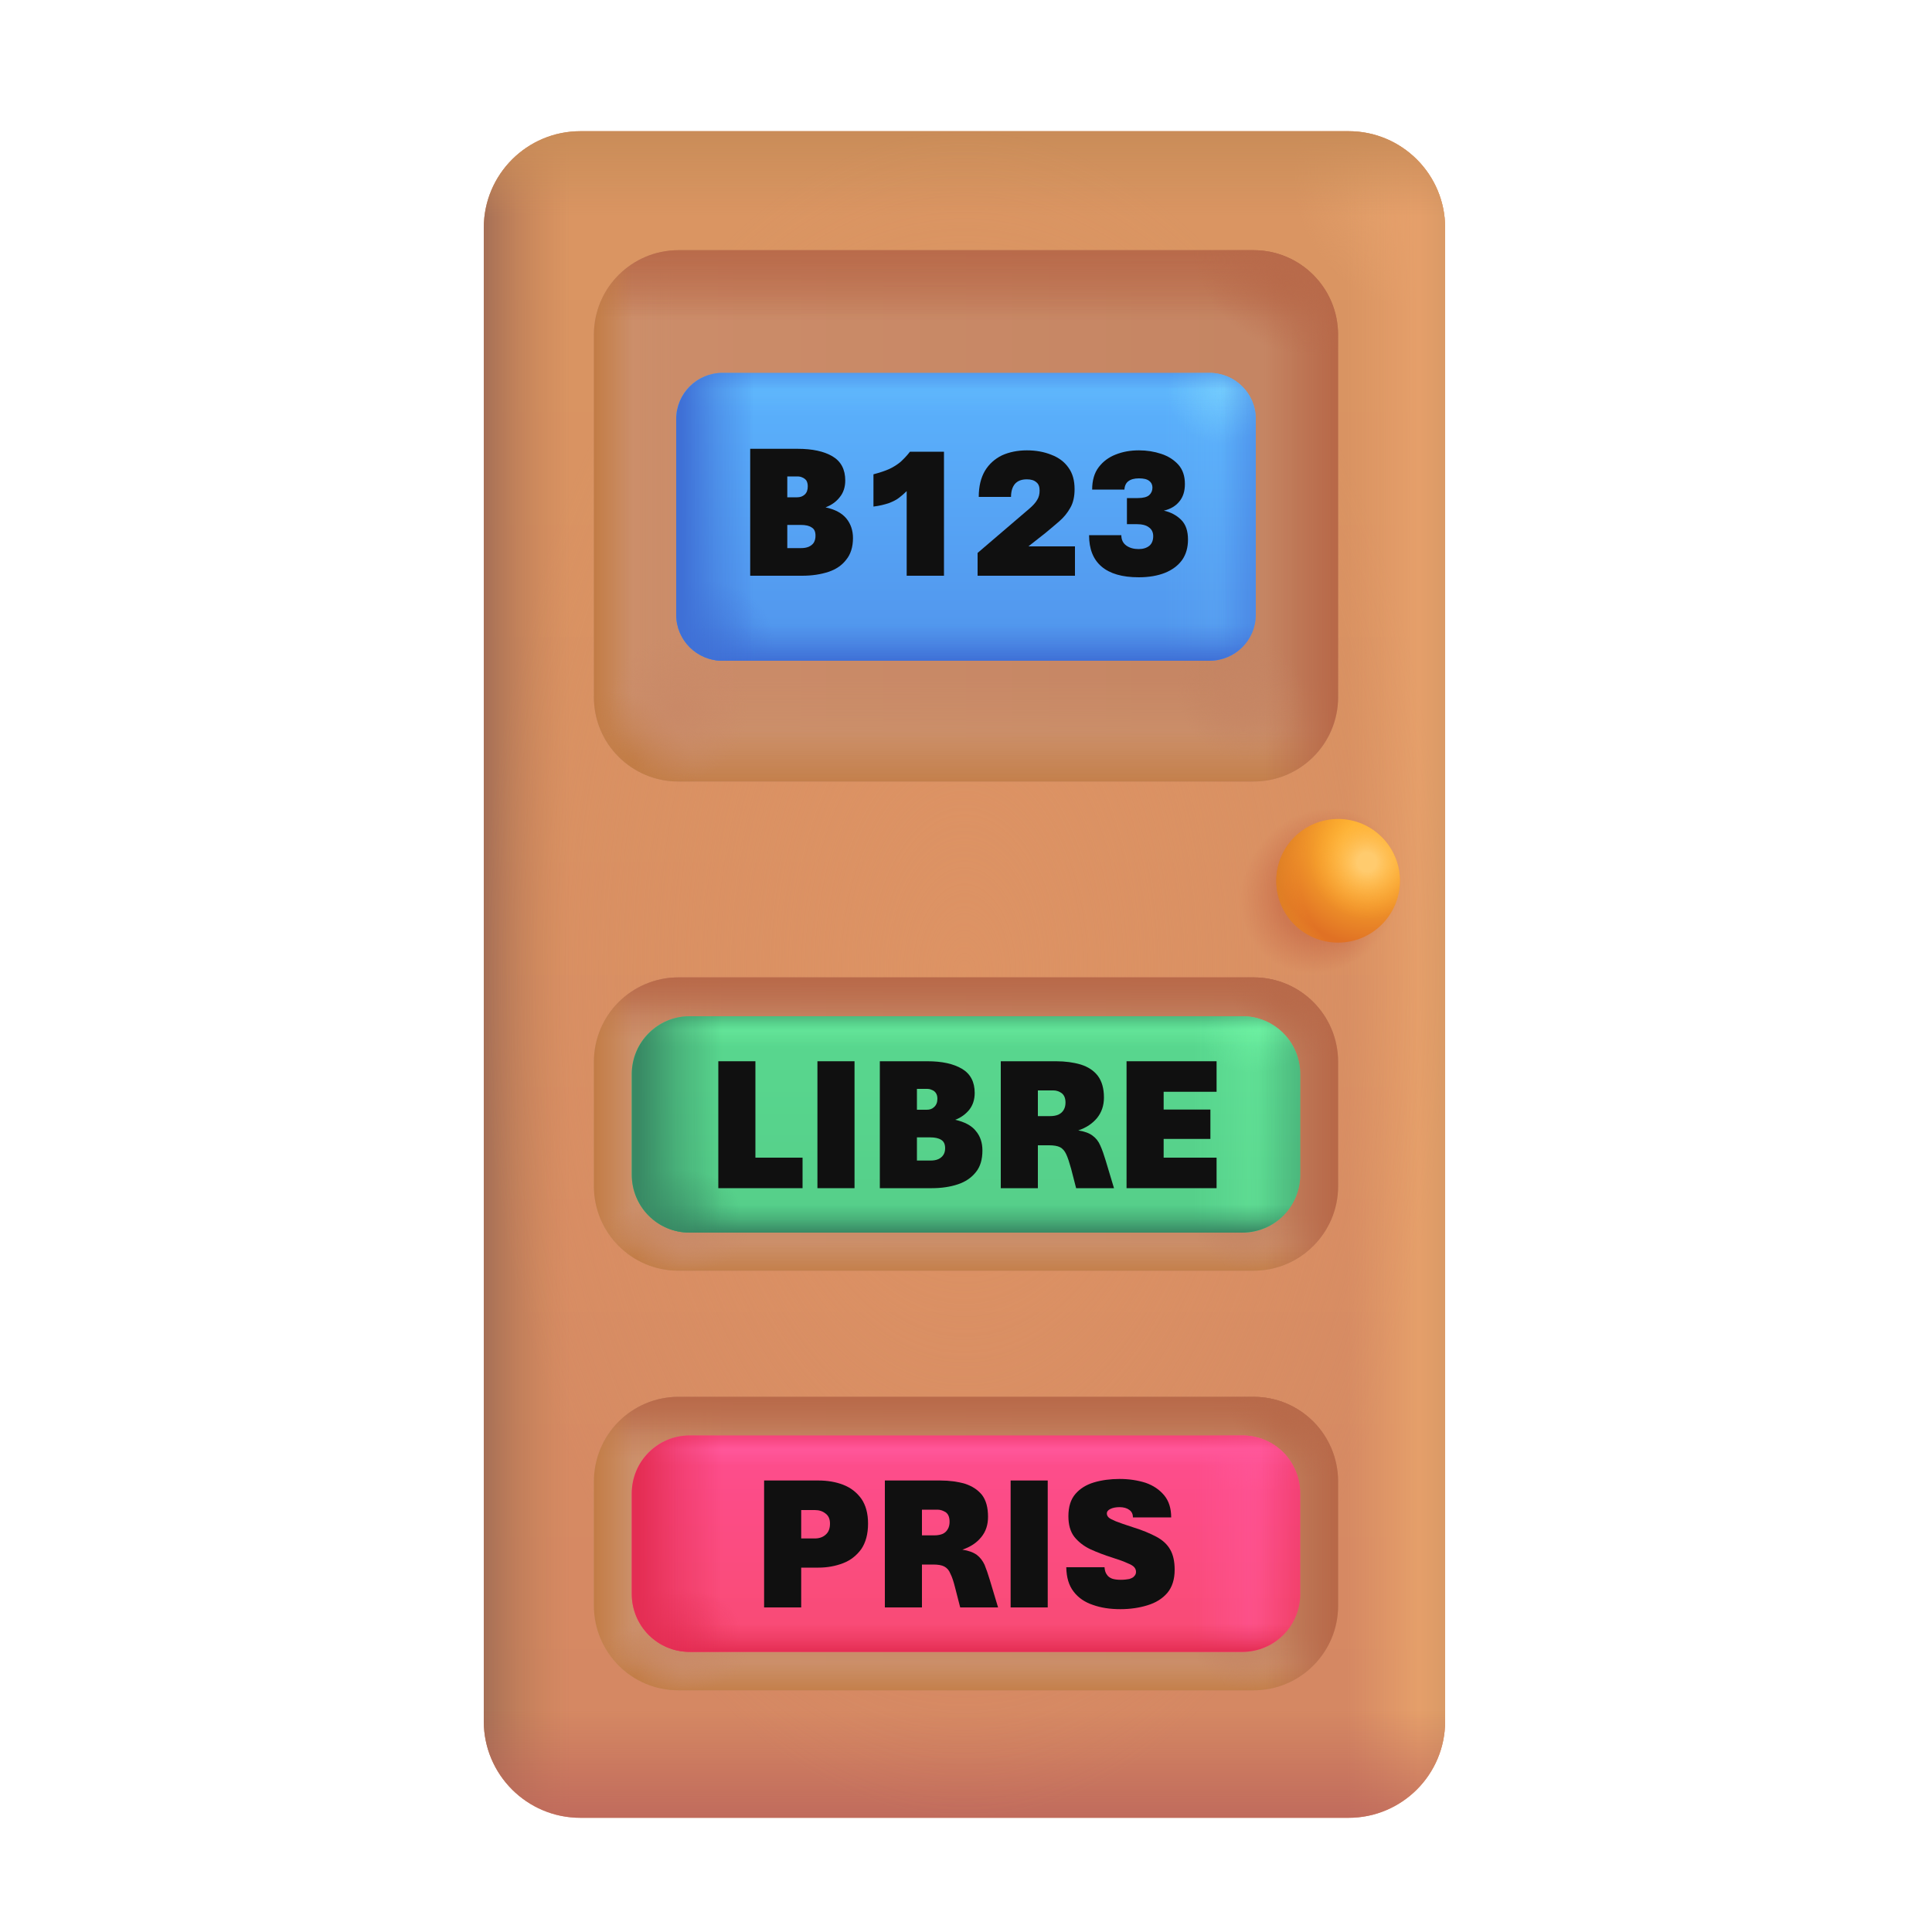 <svg width="10" height="10" viewBox="0 0 10 10" fill="none" xmlns="http://www.w3.org/2000/svg">
<path d="M2.504 1.179C2.504 0.903 2.728 0.679 3.004 0.679H6.98C7.256 0.679 7.48 0.903 7.48 1.179V8.909C7.48 9.185 7.256 9.409 6.98 9.409H3.004C2.728 9.409 2.504 9.185 2.504 8.909V1.179Z" fill="url(#paint0_linear_558_1149)"/>
<path d="M2.504 1.179C2.504 0.903 2.728 0.679 3.004 0.679H6.98C7.256 0.679 7.48 0.903 7.48 1.179V8.909C7.48 9.185 7.256 9.409 6.98 9.409H3.004C2.728 9.409 2.504 9.185 2.504 8.909V1.179Z" fill="url(#paint1_radial_558_1149)"/>
<path d="M2.504 1.179C2.504 0.903 2.728 0.679 3.004 0.679H6.98C7.256 0.679 7.48 0.903 7.48 1.179V8.909C7.48 9.185 7.256 9.409 6.98 9.409H3.004C2.728 9.409 2.504 9.185 2.504 8.909V1.179Z" fill="url(#paint2_linear_558_1149)"/>
<path d="M2.504 1.179C2.504 0.903 2.728 0.679 3.004 0.679H6.98C7.256 0.679 7.48 0.903 7.48 1.179V8.909C7.48 9.185 7.256 9.409 6.98 9.409H3.004C2.728 9.409 2.504 9.185 2.504 8.909V1.179Z" fill="url(#paint3_radial_558_1149)"/>
<path d="M2.504 1.179C2.504 0.903 2.728 0.679 3.004 0.679H6.98C7.256 0.679 7.48 0.903 7.48 1.179V8.909C7.48 9.185 7.256 9.409 6.98 9.409H3.004C2.728 9.409 2.504 9.185 2.504 8.909V1.179Z" fill="url(#paint4_linear_558_1149)"/>
<path d="M2.504 1.179C2.504 0.903 2.728 0.679 3.004 0.679H6.98C7.256 0.679 7.48 0.903 7.48 1.179V8.909C7.48 9.185 7.256 9.409 6.98 9.409H3.004C2.728 9.409 2.504 9.185 2.504 8.909V1.179Z" fill="url(#paint5_linear_558_1149)"/>
<path d="M2.504 1.179C2.504 0.903 2.728 0.679 3.004 0.679H6.98C7.256 0.679 7.48 0.903 7.48 1.179V8.909C7.48 9.185 7.256 9.409 6.98 9.409H3.004C2.728 9.409 2.504 9.185 2.504 8.909V1.179Z" fill="url(#paint6_linear_558_1149)"/>
<path d="M2.504 1.179C2.504 0.903 2.728 0.679 3.004 0.679H6.98C7.256 0.679 7.48 0.903 7.48 1.179V8.909C7.48 9.185 7.256 9.409 6.98 9.409H3.004C2.728 9.409 2.504 9.185 2.504 8.909V1.179Z" fill="url(#paint7_radial_558_1149)"/>
<path d="M3.074 1.733C3.074 1.491 3.27 1.295 3.512 1.295H6.488C6.73 1.295 6.926 1.491 6.926 1.733V3.608C6.926 3.85 6.73 4.045 6.488 4.045H3.512C3.27 4.045 3.074 3.85 3.074 3.608V1.733Z" fill="url(#paint8_linear_558_1149)"/>
<path d="M3.074 1.733C3.074 1.491 3.27 1.295 3.512 1.295H6.488C6.73 1.295 6.926 1.491 6.926 1.733V3.608C6.926 3.85 6.73 4.045 6.488 4.045H3.512C3.27 4.045 3.074 3.85 3.074 3.608V1.733Z" fill="url(#paint9_linear_558_1149)"/>
<path d="M3.074 1.733C3.074 1.491 3.27 1.295 3.512 1.295H6.488C6.73 1.295 6.926 1.491 6.926 1.733V3.608C6.926 3.85 6.73 4.045 6.488 4.045H3.512C3.27 4.045 3.074 3.85 3.074 3.608V1.733Z" fill="url(#paint10_linear_558_1149)"/>
<path d="M3.074 1.733C3.074 1.491 3.27 1.295 3.512 1.295H6.488C6.73 1.295 6.926 1.491 6.926 1.733V3.608C6.926 3.85 6.73 4.045 6.488 4.045H3.512C3.27 4.045 3.074 3.85 3.074 3.608V1.733Z" fill="url(#paint11_linear_558_1149)"/>
<path d="M3.074 1.733C3.074 1.491 3.27 1.295 3.512 1.295H6.488C6.73 1.295 6.926 1.491 6.926 1.733V3.608C6.926 3.85 6.73 4.045 6.488 4.045H3.512C3.27 4.045 3.074 3.85 3.074 3.608V1.733Z" fill="url(#paint12_linear_558_1149)"/>
<path d="M3.074 1.733C3.074 1.491 3.27 1.295 3.512 1.295H6.488C6.73 1.295 6.926 1.491 6.926 1.733V3.608C6.926 3.85 6.73 4.045 6.488 4.045H3.512C3.27 4.045 3.074 3.85 3.074 3.608V1.733Z" fill="url(#paint13_linear_558_1149)"/>
<path d="M3.074 1.733C3.074 1.491 3.27 1.295 3.512 1.295H6.488C6.73 1.295 6.926 1.491 6.926 1.733V3.608C6.926 3.85 6.73 4.045 6.488 4.045H3.512C3.27 4.045 3.074 3.85 3.074 3.608V1.733Z" fill="url(#paint14_linear_558_1149)"/>
<path d="M3.074 1.733C3.074 1.491 3.27 1.295 3.512 1.295H6.488C6.73 1.295 6.926 1.491 6.926 1.733V3.608C6.926 3.85 6.73 4.045 6.488 4.045H3.512C3.27 4.045 3.074 3.85 3.074 3.608V1.733Z" fill="url(#paint15_linear_558_1149)"/>
<path d="M3.074 1.733C3.074 1.491 3.27 1.295 3.512 1.295H6.488C6.73 1.295 6.926 1.491 6.926 1.733V3.608C6.926 3.85 6.73 4.045 6.488 4.045H3.512C3.27 4.045 3.074 3.85 3.074 3.608V1.733Z" fill="url(#paint16_radial_558_1149)"/>
<path d="M3.074 1.733C3.074 1.491 3.27 1.295 3.512 1.295H6.488C6.73 1.295 6.926 1.491 6.926 1.733V3.608C6.926 3.85 6.73 4.045 6.488 4.045H3.512C3.27 4.045 3.074 3.85 3.074 3.608V1.733Z" fill="url(#paint17_radial_558_1149)"/>
<path d="M3.074 1.733C3.074 1.491 3.27 1.295 3.512 1.295H6.488C6.73 1.295 6.926 1.491 6.926 1.733V3.608C6.926 3.85 6.73 4.045 6.488 4.045H3.512C3.27 4.045 3.074 3.85 3.074 3.608V1.733Z" fill="url(#paint18_radial_558_1149)"/>
<path d="M3.074 1.733C3.074 1.491 3.27 1.295 3.512 1.295H6.488C6.73 1.295 6.926 1.491 6.926 1.733V3.608C6.926 3.85 6.73 4.045 6.488 4.045H3.512C3.27 4.045 3.074 3.85 3.074 3.608V1.733Z" fill="url(#paint19_radial_558_1149)"/>
<path d="M3.074 5.496C3.074 5.254 3.27 5.059 3.512 5.059H6.488C6.73 5.059 6.926 5.254 6.926 5.496V6.14C6.926 6.381 6.73 6.577 6.488 6.577H3.512C3.27 6.577 3.074 6.381 3.074 6.14V5.496Z" fill="url(#paint20_linear_558_1149)"/>
<path d="M3.074 5.496C3.074 5.254 3.27 5.059 3.512 5.059H6.488C6.73 5.059 6.926 5.254 6.926 5.496V6.14C6.926 6.381 6.73 6.577 6.488 6.577H3.512C3.27 6.577 3.074 6.381 3.074 6.14V5.496Z" fill="url(#paint21_linear_558_1149)"/>
<path d="M3.074 5.496C3.074 5.254 3.27 5.059 3.512 5.059H6.488C6.73 5.059 6.926 5.254 6.926 5.496V6.14C6.926 6.381 6.73 6.577 6.488 6.577H3.512C3.27 6.577 3.074 6.381 3.074 6.14V5.496Z" fill="url(#paint22_linear_558_1149)"/>
<path d="M3.074 5.496C3.074 5.254 3.27 5.059 3.512 5.059H6.488C6.73 5.059 6.926 5.254 6.926 5.496V6.14C6.926 6.381 6.73 6.577 6.488 6.577H3.512C3.27 6.577 3.074 6.381 3.074 6.14V5.496Z" fill="url(#paint23_linear_558_1149)"/>
<path d="M3.074 5.496C3.074 5.254 3.27 5.059 3.512 5.059H6.488C6.73 5.059 6.926 5.254 6.926 5.496V6.14C6.926 6.381 6.73 6.577 6.488 6.577H3.512C3.27 6.577 3.074 6.381 3.074 6.14V5.496Z" fill="url(#paint24_linear_558_1149)"/>
<path d="M3.074 5.496C3.074 5.254 3.27 5.059 3.512 5.059H6.488C6.73 5.059 6.926 5.254 6.926 5.496V6.14C6.926 6.381 6.73 6.577 6.488 6.577H3.512C3.27 6.577 3.074 6.381 3.074 6.14V5.496Z" fill="url(#paint25_linear_558_1149)"/>
<path d="M3.074 5.496C3.074 5.254 3.27 5.059 3.512 5.059H6.488C6.73 5.059 6.926 5.254 6.926 5.496V6.14C6.926 6.381 6.73 6.577 6.488 6.577H3.512C3.27 6.577 3.074 6.381 3.074 6.14V5.496Z" fill="url(#paint26_linear_558_1149)"/>
<path d="M3.074 5.496C3.074 5.254 3.27 5.059 3.512 5.059H6.488C6.73 5.059 6.926 5.254 6.926 5.496V6.14C6.926 6.381 6.73 6.577 6.488 6.577H3.512C3.27 6.577 3.074 6.381 3.074 6.14V5.496Z" fill="url(#paint27_linear_558_1149)"/>
<path d="M3.074 5.496C3.074 5.254 3.27 5.059 3.512 5.059H6.488C6.73 5.059 6.926 5.254 6.926 5.496V6.14C6.926 6.381 6.73 6.577 6.488 6.577H3.512C3.27 6.577 3.074 6.381 3.074 6.14V5.496Z" fill="url(#paint28_radial_558_1149)"/>
<path d="M3.074 5.496C3.074 5.254 3.27 5.059 3.512 5.059H6.488C6.73 5.059 6.926 5.254 6.926 5.496V6.14C6.926 6.381 6.73 6.577 6.488 6.577H3.512C3.27 6.577 3.074 6.381 3.074 6.14V5.496Z" fill="url(#paint29_radial_558_1149)"/>
<path d="M3.074 5.496C3.074 5.254 3.27 5.059 3.512 5.059H6.488C6.73 5.059 6.926 5.254 6.926 5.496V6.14C6.926 6.381 6.73 6.577 6.488 6.577H3.512C3.27 6.577 3.074 6.381 3.074 6.14V5.496Z" fill="url(#paint30_radial_558_1149)"/>
<path d="M3.074 5.496C3.074 5.254 3.27 5.059 3.512 5.059H6.488C6.73 5.059 6.926 5.254 6.926 5.496V6.14C6.926 6.381 6.73 6.577 6.488 6.577H3.512C3.27 6.577 3.074 6.381 3.074 6.14V5.496Z" fill="url(#paint31_radial_558_1149)"/>
<path d="M3.074 7.668C3.074 7.426 3.27 7.23 3.512 7.23H6.488C6.73 7.23 6.926 7.426 6.926 7.668V8.311C6.926 8.553 6.73 8.749 6.488 8.749H3.512C3.27 8.749 3.074 8.553 3.074 8.311V7.668Z" fill="url(#paint32_linear_558_1149)"/>
<path d="M3.074 7.668C3.074 7.426 3.27 7.23 3.512 7.23H6.488C6.73 7.23 6.926 7.426 6.926 7.668V8.311C6.926 8.553 6.73 8.749 6.488 8.749H3.512C3.27 8.749 3.074 8.553 3.074 8.311V7.668Z" fill="url(#paint33_linear_558_1149)"/>
<path d="M3.074 7.668C3.074 7.426 3.27 7.23 3.512 7.23H6.488C6.73 7.23 6.926 7.426 6.926 7.668V8.311C6.926 8.553 6.73 8.749 6.488 8.749H3.512C3.27 8.749 3.074 8.553 3.074 8.311V7.668Z" fill="url(#paint34_linear_558_1149)"/>
<path d="M3.074 7.668C3.074 7.426 3.27 7.23 3.512 7.23H6.488C6.73 7.23 6.926 7.426 6.926 7.668V8.311C6.926 8.553 6.73 8.749 6.488 8.749H3.512C3.27 8.749 3.074 8.553 3.074 8.311V7.668Z" fill="url(#paint35_linear_558_1149)"/>
<path d="M3.074 7.668C3.074 7.426 3.27 7.23 3.512 7.23H6.488C6.73 7.23 6.926 7.426 6.926 7.668V8.311C6.926 8.553 6.73 8.749 6.488 8.749H3.512C3.27 8.749 3.074 8.553 3.074 8.311V7.668Z" fill="url(#paint36_linear_558_1149)"/>
<path d="M3.074 7.668C3.074 7.426 3.27 7.23 3.512 7.23H6.488C6.73 7.23 6.926 7.426 6.926 7.668V8.311C6.926 8.553 6.73 8.749 6.488 8.749H3.512C3.27 8.749 3.074 8.553 3.074 8.311V7.668Z" fill="url(#paint37_linear_558_1149)"/>
<path d="M3.074 7.668C3.074 7.426 3.27 7.23 3.512 7.23H6.488C6.73 7.23 6.926 7.426 6.926 7.668V8.311C6.926 8.553 6.73 8.749 6.488 8.749H3.512C3.27 8.749 3.074 8.553 3.074 8.311V7.668Z" fill="url(#paint38_linear_558_1149)"/>
<path d="M3.074 7.668C3.074 7.426 3.27 7.23 3.512 7.23H6.488C6.73 7.23 6.926 7.426 6.926 7.668V8.311C6.926 8.553 6.73 8.749 6.488 8.749H3.512C3.27 8.749 3.074 8.553 3.074 8.311V7.668Z" fill="url(#paint39_linear_558_1149)"/>
<path d="M3.074 7.668C3.074 7.426 3.27 7.23 3.512 7.23H6.488C6.73 7.23 6.926 7.426 6.926 7.668V8.311C6.926 8.553 6.73 8.749 6.488 8.749H3.512C3.27 8.749 3.074 8.553 3.074 8.311V7.668Z" fill="url(#paint40_radial_558_1149)"/>
<path d="M3.074 7.668C3.074 7.426 3.27 7.23 3.512 7.23H6.488C6.73 7.23 6.926 7.426 6.926 7.668V8.311C6.926 8.553 6.73 8.749 6.488 8.749H3.512C3.27 8.749 3.074 8.553 3.074 8.311V7.668Z" fill="url(#paint41_radial_558_1149)"/>
<path d="M3.074 7.668C3.074 7.426 3.27 7.23 3.512 7.23H6.488C6.73 7.23 6.926 7.426 6.926 7.668V8.311C6.926 8.553 6.73 8.749 6.488 8.749H3.512C3.27 8.749 3.074 8.553 3.074 8.311V7.668Z" fill="url(#paint42_radial_558_1149)"/>
<path d="M3.074 7.668C3.074 7.426 3.27 7.23 3.512 7.23H6.488C6.73 7.23 6.926 7.426 6.926 7.668V8.311C6.926 8.553 6.73 8.749 6.488 8.749H3.512C3.27 8.749 3.074 8.553 3.074 8.311V7.668Z" fill="url(#paint43_radial_558_1149)"/>
<path d="M3.27 7.73C3.27 7.564 3.404 7.43 3.57 7.43H6.43C6.596 7.43 6.73 7.564 6.73 7.73V8.25C6.73 8.416 6.596 8.55 6.43 8.55H3.57C3.404 8.55 3.27 8.416 3.27 8.25V7.73Z" fill="url(#paint44_linear_558_1149)"/>
<path d="M3.27 7.73C3.27 7.564 3.404 7.43 3.57 7.43H6.43C6.596 7.43 6.73 7.564 6.73 7.73V8.25C6.73 8.416 6.596 8.55 6.43 8.55H3.57C3.404 8.55 3.27 8.416 3.27 8.25V7.73Z" fill="url(#paint45_radial_558_1149)"/>
<path d="M3.27 7.73C3.27 7.564 3.404 7.43 3.57 7.43H6.43C6.596 7.43 6.73 7.564 6.73 7.73V8.25C6.73 8.416 6.596 8.55 6.43 8.55H3.57C3.404 8.55 3.27 8.416 3.27 8.25V7.73Z" fill="url(#paint46_radial_558_1149)"/>
<path d="M3.27 7.73C3.27 7.564 3.404 7.43 3.57 7.43H6.43C6.596 7.43 6.73 7.564 6.73 7.73V8.25C6.73 8.416 6.596 8.55 6.43 8.55H3.57C3.404 8.55 3.27 8.416 3.27 8.25V7.73Z" fill="url(#paint47_linear_558_1149)"/>
<path d="M3.27 7.73C3.27 7.564 3.404 7.43 3.57 7.43H6.43C6.596 7.43 6.73 7.564 6.73 7.73V8.25C6.73 8.416 6.596 8.55 6.43 8.55H3.57C3.404 8.55 3.27 8.416 3.27 8.25V7.73Z" fill="url(#paint48_linear_558_1149)"/>
<path d="M3.27 7.73C3.27 7.564 3.404 7.43 3.57 7.43H6.43C6.596 7.43 6.73 7.564 6.73 7.73V8.25C6.73 8.416 6.596 8.55 6.43 8.55H3.57C3.404 8.55 3.27 8.416 3.27 8.25V7.73Z" fill="url(#paint49_linear_558_1149)"/>
<path d="M3.27 7.73C3.27 7.564 3.404 7.43 3.57 7.43H6.43C6.596 7.43 6.73 7.564 6.73 7.73V8.25C6.73 8.416 6.596 8.55 6.43 8.55H3.57C3.404 8.55 3.27 8.416 3.27 8.25V7.73Z" fill="url(#paint50_linear_558_1149)"/>
<path d="M3.955 8.32V7.663H4.236C4.282 7.663 4.325 7.67 4.364 7.685C4.403 7.7 4.434 7.724 4.458 7.757C4.481 7.79 4.493 7.833 4.493 7.886C4.493 7.94 4.481 7.984 4.458 8.018C4.434 8.051 4.403 8.076 4.364 8.091C4.325 8.106 4.282 8.114 4.236 8.114H4.147V8.32H3.955ZM4.147 7.963H4.218C4.241 7.963 4.26 7.956 4.274 7.943C4.289 7.93 4.296 7.911 4.296 7.886C4.296 7.862 4.288 7.845 4.273 7.834C4.258 7.822 4.24 7.816 4.218 7.816H4.147V7.963Z" fill="#101010"/>
<path d="M4.58 8.32V7.663H4.866C4.915 7.663 4.958 7.669 4.995 7.68C5.032 7.692 5.061 7.711 5.083 7.738C5.104 7.766 5.114 7.803 5.114 7.851C5.114 7.892 5.103 7.927 5.079 7.956C5.056 7.985 5.023 8.007 4.981 8.021C5.014 8.026 5.038 8.035 5.056 8.048C5.073 8.061 5.086 8.078 5.096 8.099C5.105 8.121 5.114 8.147 5.123 8.177L5.166 8.32H4.97L4.944 8.219C4.936 8.187 4.928 8.162 4.919 8.145C4.912 8.127 4.901 8.115 4.887 8.108C4.874 8.101 4.855 8.098 4.83 8.098H4.772V8.32H4.58ZM4.772 7.947H4.836C4.854 7.947 4.868 7.944 4.88 7.939C4.892 7.933 4.9 7.925 4.906 7.914C4.912 7.904 4.915 7.891 4.915 7.877C4.915 7.854 4.909 7.838 4.896 7.828C4.882 7.819 4.868 7.814 4.853 7.814H4.772V7.947Z" fill="#101010"/>
<path d="M5.231 8.32V7.663H5.423V8.32H5.231Z" fill="#101010"/>
<path d="M5.799 8.329C5.746 8.329 5.699 8.322 5.657 8.307C5.615 8.293 5.581 8.27 5.557 8.238C5.532 8.206 5.52 8.164 5.519 8.112H5.717C5.718 8.128 5.722 8.141 5.729 8.15C5.735 8.16 5.744 8.166 5.756 8.171C5.768 8.175 5.783 8.177 5.801 8.177C5.819 8.177 5.834 8.175 5.845 8.173C5.857 8.169 5.866 8.165 5.871 8.158C5.877 8.152 5.88 8.145 5.88 8.136C5.88 8.127 5.877 8.119 5.871 8.112C5.865 8.105 5.854 8.098 5.836 8.091C5.819 8.083 5.792 8.073 5.757 8.062C5.716 8.049 5.679 8.035 5.644 8.019C5.61 8.003 5.582 7.981 5.561 7.955C5.54 7.928 5.53 7.892 5.53 7.848C5.53 7.799 5.542 7.761 5.566 7.733C5.59 7.705 5.622 7.685 5.662 7.673C5.702 7.661 5.747 7.655 5.795 7.655C5.844 7.655 5.889 7.662 5.93 7.675C5.97 7.689 6.002 7.711 6.026 7.74C6.05 7.769 6.062 7.807 6.062 7.854H5.864C5.864 7.837 5.858 7.824 5.845 7.815C5.833 7.806 5.816 7.801 5.795 7.801C5.776 7.801 5.76 7.804 5.748 7.81C5.735 7.816 5.729 7.824 5.729 7.834C5.729 7.841 5.732 7.848 5.738 7.854C5.744 7.86 5.756 7.866 5.775 7.874C5.795 7.882 5.824 7.892 5.864 7.905C5.913 7.92 5.953 7.937 5.985 7.954C6.017 7.971 6.041 7.993 6.056 8.019C6.072 8.046 6.08 8.081 6.08 8.125C6.08 8.175 6.067 8.215 6.042 8.245C6.016 8.275 5.982 8.296 5.939 8.309C5.897 8.322 5.85 8.329 5.799 8.329Z" fill="#101010"/>
<path d="M7.246 4.559C7.246 4.736 7.102 4.879 6.926 4.879C6.749 4.879 6.606 4.736 6.606 4.559C6.606 4.383 6.749 4.239 6.926 4.239C7.102 4.239 7.246 4.383 7.246 4.559Z" fill="url(#paint51_radial_558_1149)"/>
<path d="M7.246 4.559C7.246 4.736 7.102 4.879 6.926 4.879C6.749 4.879 6.606 4.736 6.606 4.559C6.606 4.383 6.749 4.239 6.926 4.239C7.102 4.239 7.246 4.383 7.246 4.559Z" fill="url(#paint52_radial_558_1149)"/>
<path d="M7.246 4.559C7.246 4.736 7.102 4.879 6.926 4.879C6.749 4.879 6.606 4.736 6.606 4.559C6.606 4.383 6.749 4.239 6.926 4.239C7.102 4.239 7.246 4.383 7.246 4.559Z" fill="url(#paint53_radial_558_1149)"/>
<path d="M3.5 2.168C3.5 2.037 3.607 1.93 3.74 1.93H6.26C6.393 1.93 6.5 2.037 6.5 2.168V3.182C6.5 3.313 6.393 3.42 6.26 3.42H3.74C3.607 3.42 3.5 3.313 3.5 3.182V2.168Z" fill="url(#paint54_linear_558_1149)"/>
<path d="M3.5 2.168C3.5 2.037 3.607 1.93 3.74 1.93H6.26C6.393 1.93 6.5 2.037 6.5 2.168V3.182C6.5 3.313 6.393 3.42 6.26 3.42H3.74C3.607 3.42 3.5 3.313 3.5 3.182V2.168Z" fill="url(#paint55_radial_558_1149)"/>
<path d="M3.5 2.168C3.5 2.037 3.607 1.93 3.74 1.93H6.26C6.393 1.93 6.5 2.037 6.5 2.168V3.182C6.5 3.313 6.393 3.42 6.26 3.42H3.74C3.607 3.42 3.5 3.313 3.5 3.182V2.168Z" fill="url(#paint56_radial_558_1149)"/>
<path d="M3.5 2.168C3.5 2.037 3.607 1.93 3.74 1.93H6.26C6.393 1.93 6.5 2.037 6.5 2.168V3.182C6.5 3.313 6.393 3.42 6.26 3.42H3.74C3.607 3.42 3.5 3.313 3.5 3.182V2.168Z" fill="url(#paint57_linear_558_1149)"/>
<path d="M3.5 2.168C3.5 2.037 3.607 1.93 3.74 1.93H6.26C6.393 1.93 6.5 2.037 6.5 2.168V3.182C6.5 3.313 6.393 3.42 6.26 3.42H3.74C3.607 3.42 3.5 3.313 3.5 3.182V2.168Z" fill="url(#paint58_linear_558_1149)"/>
<path d="M3.5 2.168C3.5 2.037 3.607 1.93 3.74 1.93H6.26C6.393 1.93 6.5 2.037 6.5 2.168V3.182C6.5 3.313 6.393 3.42 6.26 3.42H3.74C3.607 3.42 3.5 3.313 3.5 3.182V2.168Z" fill="url(#paint59_linear_558_1149)"/>
<path d="M3.5 2.168C3.5 2.037 3.607 1.93 3.74 1.93H6.26C6.393 1.93 6.5 2.037 6.5 2.168V3.182C6.5 3.313 6.393 3.42 6.26 3.42H3.74C3.607 3.42 3.5 3.313 3.5 3.182V2.168Z" fill="url(#paint60_linear_558_1149)"/>
<path d="M3.883 2.98V2.323H4.129C4.205 2.323 4.265 2.336 4.309 2.362C4.353 2.388 4.375 2.43 4.375 2.487C4.375 2.522 4.365 2.551 4.346 2.574C4.328 2.597 4.303 2.615 4.273 2.626C4.323 2.637 4.358 2.656 4.381 2.684C4.403 2.711 4.415 2.745 4.415 2.785C4.415 2.831 4.403 2.869 4.38 2.897C4.358 2.926 4.327 2.947 4.288 2.96C4.248 2.973 4.203 2.98 4.152 2.98H3.883ZM4.075 2.837H4.146C4.161 2.837 4.174 2.835 4.186 2.83C4.197 2.825 4.206 2.818 4.212 2.809C4.218 2.799 4.221 2.787 4.221 2.773C4.221 2.752 4.215 2.738 4.201 2.73C4.188 2.721 4.169 2.717 4.145 2.717H4.075V2.837ZM4.075 2.574H4.126C4.141 2.574 4.154 2.57 4.165 2.56C4.176 2.55 4.181 2.536 4.181 2.517C4.181 2.504 4.178 2.494 4.173 2.486C4.167 2.479 4.16 2.474 4.152 2.471C4.144 2.467 4.135 2.466 4.126 2.466H4.075V2.574Z" fill="#101010"/>
<path d="M4.693 2.98V2.542C4.681 2.554 4.668 2.565 4.654 2.576C4.64 2.587 4.622 2.596 4.601 2.604C4.58 2.611 4.554 2.618 4.521 2.622V2.455C4.555 2.446 4.582 2.437 4.604 2.427C4.625 2.417 4.644 2.405 4.661 2.391C4.677 2.376 4.694 2.359 4.71 2.338H4.886V2.98H4.693Z" fill="#101010"/>
<path d="M5.06 2.98V2.862L5.33 2.631C5.347 2.616 5.36 2.602 5.368 2.588C5.377 2.574 5.381 2.558 5.381 2.539C5.381 2.52 5.376 2.505 5.364 2.496C5.353 2.486 5.337 2.481 5.315 2.481C5.287 2.481 5.267 2.489 5.253 2.505C5.24 2.521 5.233 2.543 5.233 2.572H5.066C5.066 2.517 5.077 2.473 5.098 2.437C5.119 2.402 5.149 2.375 5.186 2.357C5.223 2.34 5.267 2.331 5.315 2.331C5.363 2.331 5.405 2.339 5.442 2.354C5.479 2.368 5.509 2.39 5.53 2.42C5.552 2.45 5.562 2.487 5.562 2.532C5.562 2.57 5.555 2.602 5.54 2.628C5.525 2.655 5.506 2.678 5.483 2.698C5.46 2.718 5.436 2.738 5.412 2.758L5.323 2.828H5.564V2.98H5.06Z" fill="#101010"/>
<path d="M5.894 2.988C5.808 2.988 5.744 2.969 5.701 2.932C5.658 2.895 5.637 2.841 5.637 2.77H5.804C5.804 2.793 5.812 2.811 5.83 2.824C5.847 2.836 5.868 2.842 5.894 2.842C5.917 2.842 5.935 2.836 5.949 2.825C5.962 2.814 5.969 2.797 5.969 2.775C5.969 2.755 5.961 2.739 5.946 2.729C5.932 2.718 5.91 2.713 5.882 2.713H5.833V2.578H5.889C5.917 2.578 5.936 2.573 5.948 2.563C5.959 2.553 5.965 2.54 5.965 2.524C5.965 2.51 5.96 2.498 5.948 2.489C5.937 2.48 5.919 2.476 5.895 2.476C5.871 2.476 5.853 2.481 5.84 2.491C5.828 2.5 5.821 2.515 5.82 2.534H5.653C5.653 2.487 5.664 2.448 5.687 2.418C5.709 2.389 5.738 2.367 5.774 2.353C5.811 2.338 5.851 2.331 5.895 2.331C5.936 2.331 5.974 2.337 6.01 2.349C6.047 2.361 6.076 2.38 6.099 2.405C6.122 2.431 6.133 2.464 6.133 2.505C6.133 2.542 6.124 2.572 6.104 2.596C6.085 2.619 6.059 2.635 6.024 2.643C6.06 2.651 6.09 2.667 6.114 2.691C6.138 2.715 6.149 2.749 6.149 2.793C6.149 2.834 6.139 2.869 6.119 2.898C6.098 2.927 6.069 2.949 6.03 2.965C5.992 2.98 5.947 2.988 5.894 2.988Z" fill="#101010"/>
<path d="M3.27 5.56C3.27 5.394 3.404 5.26 3.57 5.26H6.43C6.596 5.26 6.73 5.394 6.73 5.56V6.08C6.73 6.246 6.596 6.38 6.43 6.38H3.57C3.404 6.38 3.27 6.246 3.27 6.08V5.56Z" fill="url(#paint61_linear_558_1149)"/>
<path d="M3.27 5.56C3.27 5.394 3.404 5.26 3.57 5.26H6.43C6.596 5.26 6.73 5.394 6.73 5.56V6.08C6.73 6.246 6.596 6.38 6.43 6.38H3.57C3.404 6.38 3.27 6.246 3.27 6.08V5.56Z" fill="url(#paint62_radial_558_1149)"/>
<path d="M3.27 5.56C3.27 5.394 3.404 5.26 3.57 5.26H6.43C6.596 5.26 6.73 5.394 6.73 5.56V6.08C6.73 6.246 6.596 6.38 6.43 6.38H3.57C3.404 6.38 3.27 6.246 3.27 6.08V5.56Z" fill="url(#paint63_radial_558_1149)"/>
<path d="M3.27 5.56C3.27 5.394 3.404 5.26 3.57 5.26H6.43C6.596 5.26 6.73 5.394 6.73 5.56V6.08C6.73 6.246 6.596 6.38 6.43 6.38H3.57C3.404 6.38 3.27 6.246 3.27 6.08V5.56Z" fill="url(#paint64_linear_558_1149)"/>
<path d="M3.27 5.56C3.27 5.394 3.404 5.26 3.57 5.26H6.43C6.596 5.26 6.73 5.394 6.73 5.56V6.08C6.73 6.246 6.596 6.38 6.43 6.38H3.57C3.404 6.38 3.27 6.246 3.27 6.08V5.56Z" fill="url(#paint65_linear_558_1149)"/>
<path d="M3.27 5.56C3.27 5.394 3.404 5.26 3.57 5.26H6.43C6.596 5.26 6.73 5.394 6.73 5.56V6.08C6.73 6.246 6.596 6.38 6.43 6.38H3.57C3.404 6.38 3.27 6.246 3.27 6.08V5.56Z" fill="url(#paint66_linear_558_1149)"/>
<path d="M3.27 5.56C3.27 5.394 3.404 5.26 3.57 5.26H6.43C6.596 5.26 6.73 5.394 6.73 5.56V6.08C6.73 6.246 6.596 6.38 6.43 6.38H3.57C3.404 6.38 3.27 6.246 3.27 6.08V5.56Z" fill="url(#paint67_linear_558_1149)"/>
<path d="M3.718 6.15V5.493H3.91V5.992H4.154V6.15H3.718Z" fill="#101010"/>
<path d="M4.231 6.15V5.493H4.423V6.15H4.231Z" fill="#101010"/>
<path d="M4.554 6.15V5.493H4.8C4.876 5.493 4.935 5.506 4.979 5.532C5.023 5.558 5.045 5.6 5.045 5.657C5.045 5.692 5.035 5.721 5.017 5.744C4.998 5.767 4.974 5.785 4.944 5.796C4.993 5.807 5.029 5.826 5.051 5.854C5.074 5.881 5.085 5.915 5.085 5.955C5.085 6.001 5.074 6.039 5.051 6.067C5.028 6.096 4.997 6.117 4.958 6.13C4.919 6.143 4.874 6.15 4.823 6.15H4.554ZM4.746 6.007H4.816C4.831 6.007 4.845 6.005 4.856 6C4.867 5.995 4.876 5.988 4.882 5.979C4.889 5.969 4.892 5.957 4.892 5.943C4.892 5.922 4.885 5.908 4.872 5.9C4.858 5.891 4.839 5.887 4.815 5.887H4.746V6.007ZM4.746 5.744H4.797C4.812 5.744 4.825 5.74 4.835 5.73C4.846 5.72 4.852 5.706 4.852 5.687C4.852 5.674 4.849 5.664 4.843 5.656C4.838 5.649 4.831 5.644 4.822 5.641C4.814 5.637 4.806 5.636 4.797 5.636H4.746V5.744Z" fill="#101010"/>
<path d="M5.18 6.15V5.493H5.466C5.514 5.493 5.557 5.499 5.594 5.51C5.632 5.522 5.661 5.541 5.682 5.568C5.703 5.596 5.714 5.633 5.714 5.681C5.714 5.722 5.702 5.757 5.679 5.786C5.655 5.815 5.623 5.837 5.581 5.851C5.613 5.856 5.638 5.865 5.655 5.878C5.673 5.891 5.686 5.908 5.695 5.929C5.705 5.951 5.714 5.977 5.723 6.007L5.766 6.15H5.57L5.544 6.049C5.535 6.017 5.527 5.992 5.519 5.975C5.511 5.957 5.5 5.945 5.487 5.938C5.473 5.931 5.454 5.928 5.43 5.928H5.372V6.15H5.18ZM5.372 5.777H5.436C5.453 5.777 5.468 5.774 5.479 5.769C5.491 5.763 5.5 5.755 5.506 5.744C5.512 5.734 5.515 5.721 5.515 5.707C5.515 5.684 5.508 5.668 5.495 5.658C5.482 5.649 5.468 5.644 5.453 5.644H5.372V5.777Z" fill="#101010"/>
<path d="M5.831 6.15V5.493H6.297V5.651H6.023V5.743H6.265V5.895H6.023V5.992H6.297V6.15H5.831Z" fill="#101010"/>
<defs>
<linearGradient id="paint0_linear_558_1149" x1="4.992" y1="0.679" x2="4.992" y2="9.409" gradientUnits="userSpaceOnUse">
<stop stop-color="#DA9662"/>
<stop offset="1" stop-color="#D58763"/>
</linearGradient>
<radialGradient id="paint1_radial_558_1149" cx="0" cy="0" r="1" gradientUnits="userSpaceOnUse" gradientTransform="translate(7.48 0.828) rotate(137.527) scale(0.813 0.743)">
<stop offset="0.039" stop-color="#E8A66F"/>
<stop offset="1" stop-color="#E8A66F" stop-opacity="0"/>
</radialGradient>
<linearGradient id="paint2_linear_558_1149" x1="2.504" y1="3.779" x2="3.08" y2="3.779" gradientUnits="userSpaceOnUse">
<stop stop-color="#A56F56"/>
<stop offset="0.783" stop-color="#C98355" stop-opacity="0"/>
</linearGradient>
<radialGradient id="paint3_radial_558_1149" cx="0" cy="0" r="1" gradientUnits="userSpaceOnUse" gradientTransform="translate(6.838 4.613) rotate(130.641) scale(0.62 0.554)">
<stop offset="0.386" stop-color="#C76B48"/>
<stop offset="0.721" stop-color="#C76B48" stop-opacity="0"/>
</radialGradient>
<linearGradient id="paint4_linear_558_1149" x1="7.517" y1="5.448" x2="6.975" y2="5.448" gradientUnits="userSpaceOnUse">
<stop stop-color="#D79965"/>
<stop offset="0.326" stop-color="#E59F6A"/>
<stop offset="1" stop-color="#E59F6A" stop-opacity="0"/>
</linearGradient>
<linearGradient id="paint5_linear_558_1149" x1="4.992" y1="0.679" x2="4.992" y2="9.626" gradientUnits="userSpaceOnUse">
<stop offset="0.913" stop-color="#BA625A" stop-opacity="0"/>
<stop offset="0.996" stop-color="#BA625A"/>
</linearGradient>
<linearGradient id="paint6_linear_558_1149" x1="4.992" y1="0.679" x2="4.992" y2="9.409" gradientUnits="userSpaceOnUse">
<stop stop-color="#C98C58"/>
<stop offset="0.051" stop-color="#C98C58" stop-opacity="0"/>
</linearGradient>
<radialGradient id="paint7_radial_558_1149" cx="0" cy="0" r="1" gradientUnits="userSpaceOnUse" gradientTransform="translate(4.992 5.044) rotate(90) scale(4.365 2.488)">
<stop stop-color="#DD9364"/>
<stop offset="1" stop-color="#DD9364" stop-opacity="0"/>
</radialGradient>
<linearGradient id="paint8_linear_558_1149" x1="3.074" y1="2.769" x2="6.926" y2="2.769" gradientUnits="userSpaceOnUse">
<stop stop-color="#CC8D6A"/>
<stop offset="1" stop-color="#C48462"/>
</linearGradient>
<linearGradient id="paint9_linear_558_1149" x1="3.074" y1="2.812" x2="3.515" y2="2.812" gradientUnits="userSpaceOnUse">
<stop stop-color="#CC906A"/>
<stop offset="1" stop-color="#CC906A" stop-opacity="0"/>
</linearGradient>
<linearGradient id="paint10_linear_558_1149" x1="3.515" y1="4.045" x2="3.515" y2="3.509" gradientUnits="userSpaceOnUse">
<stop offset="0.315" stop-color="#CC906A"/>
<stop offset="1" stop-color="#CC906A" stop-opacity="0"/>
</linearGradient>
<linearGradient id="paint11_linear_558_1149" x1="5" y1="1.121" x2="5" y2="4.045" gradientUnits="userSpaceOnUse">
<stop stop-color="#B76747"/>
<stop offset="0.183" stop-color="#B76747" stop-opacity="0"/>
</linearGradient>
<linearGradient id="paint12_linear_558_1149" x1="5" y1="1.121" x2="5" y2="4.045" gradientUnits="userSpaceOnUse">
<stop stop-color="#B76747"/>
<stop offset="0.183" stop-color="#B76747" stop-opacity="0"/>
</linearGradient>
<linearGradient id="paint13_linear_558_1149" x1="5.427" y1="4.1" x2="5.427" y2="1.295" gradientUnits="userSpaceOnUse">
<stop stop-color="#C27C45"/>
<stop offset="0.113" stop-color="#C27C45" stop-opacity="0"/>
</linearGradient>
<linearGradient id="paint14_linear_558_1149" x1="3.074" y1="3.004" x2="4.911" y2="3.004" gradientUnits="userSpaceOnUse">
<stop stop-color="#C27C45"/>
<stop offset="0.11" stop-color="#C27C45" stop-opacity="0"/>
</linearGradient>
<linearGradient id="paint15_linear_558_1149" x1="6.926" y1="2.67" x2="4.791" y2="2.67" gradientUnits="userSpaceOnUse">
<stop stop-color="#B76747"/>
<stop offset="0.181" stop-color="#B76747" stop-opacity="0"/>
</linearGradient>
<radialGradient id="paint16_radial_558_1149" cx="0" cy="0" r="1" gradientUnits="userSpaceOnUse" gradientTransform="translate(6.651 1.432) rotate(122.282) scale(3.092 4.33)">
<stop stop-color="#B86A4A"/>
<stop offset="0.118" stop-color="#B86A4A" stop-opacity="0"/>
</radialGradient>
<radialGradient id="paint17_radial_558_1149" cx="0" cy="0" r="1" gradientUnits="userSpaceOnUse" gradientTransform="translate(3.279 3.923) rotate(-35.026) scale(4.038 5.654)">
<stop stop-color="#C27C45"/>
<stop offset="0.07" stop-color="#C27C45" stop-opacity="0"/>
</radialGradient>
<radialGradient id="paint18_radial_558_1149" cx="0" cy="0" r="1" gradientUnits="userSpaceOnUse" gradientTransform="translate(3.511 3.668) rotate(6.667) scale(0.363 0.382)">
<stop stop-color="#C98967"/>
<stop offset="1" stop-color="#C98967" stop-opacity="0"/>
</radialGradient>
<radialGradient id="paint19_radial_558_1149" cx="0" cy="0" r="1" gradientUnits="userSpaceOnUse" gradientTransform="translate(6.421 3.598) rotate(-127.807) scale(0.343 0.319)">
<stop stop-color="#C68664"/>
<stop offset="1" stop-color="#C48362" stop-opacity="0"/>
</radialGradient>
<linearGradient id="paint20_linear_558_1149" x1="3.074" y1="5.872" x2="6.926" y2="5.872" gradientUnits="userSpaceOnUse">
<stop stop-color="#CC8D6A"/>
<stop offset="1" stop-color="#C48462"/>
</linearGradient>
<linearGradient id="paint21_linear_558_1149" x1="3.21" y1="5.896" x2="3.74" y2="5.896" gradientUnits="userSpaceOnUse">
<stop stop-color="#CC906A"/>
<stop offset="1" stop-color="#CC906A" stop-opacity="0"/>
</linearGradient>
<linearGradient id="paint22_linear_558_1149" x1="3.515" y1="6.577" x2="3.515" y2="6.281" gradientUnits="userSpaceOnUse">
<stop offset="0.315" stop-color="#CC906A"/>
<stop offset="1" stop-color="#CC906A" stop-opacity="0"/>
</linearGradient>
<linearGradient id="paint23_linear_558_1149" x1="5" y1="4.963" x2="5" y2="6.577" gradientUnits="userSpaceOnUse">
<stop stop-color="#B76747"/>
<stop offset="0.183" stop-color="#B76747" stop-opacity="0"/>
</linearGradient>
<linearGradient id="paint24_linear_558_1149" x1="5" y1="4.963" x2="5" y2="6.577" gradientUnits="userSpaceOnUse">
<stop stop-color="#B76747"/>
<stop offset="0.256" stop-color="#B76747" stop-opacity="0"/>
</linearGradient>
<linearGradient id="paint25_linear_558_1149" x1="5.427" y1="6.608" x2="5.427" y2="5.059" gradientUnits="userSpaceOnUse">
<stop stop-color="#C27C45"/>
<stop offset="0.113" stop-color="#C27C45" stop-opacity="0"/>
</linearGradient>
<linearGradient id="paint26_linear_558_1149" x1="3.074" y1="6.002" x2="4.911" y2="6.002" gradientUnits="userSpaceOnUse">
<stop stop-color="#C27C45"/>
<stop offset="0.11" stop-color="#C27C45" stop-opacity="0"/>
</linearGradient>
<linearGradient id="paint27_linear_558_1149" x1="6.926" y1="5.818" x2="4.791" y2="5.818" gradientUnits="userSpaceOnUse">
<stop stop-color="#B76747"/>
<stop offset="0.181" stop-color="#B76747" stop-opacity="0"/>
</linearGradient>
<radialGradient id="paint28_radial_558_1149" cx="0" cy="0" r="1" gradientUnits="userSpaceOnUse" gradientTransform="translate(6.651 5.134) rotate(138.846) scale(2.193 3.37)">
<stop stop-color="#B86A4A"/>
<stop offset="0.118" stop-color="#B86A4A" stop-opacity="0"/>
</radialGradient>
<radialGradient id="paint29_radial_558_1149" cx="0" cy="0" r="1" gradientUnits="userSpaceOnUse" gradientTransform="translate(3.279 6.509) rotate(-21.156) scale(3.545 3.556)">
<stop stop-color="#C27C45"/>
<stop offset="0.07" stop-color="#C27C45" stop-opacity="0"/>
</radialGradient>
<radialGradient id="paint30_radial_558_1149" cx="0" cy="0" r="1" gradientUnits="userSpaceOnUse" gradientTransform="translate(3.511 6.369) rotate(3.693) scale(0.361 0.212)">
<stop stop-color="#C98967"/>
<stop offset="1" stop-color="#C98967" stop-opacity="0"/>
</radialGradient>
<radialGradient id="paint31_radial_558_1149" cx="0" cy="0" r="1" gradientUnits="userSpaceOnUse" gradientTransform="translate(6.421 6.33) rotate(-144.562) scale(0.258 0.234)">
<stop stop-color="#C68664"/>
<stop offset="1" stop-color="#C48362" stop-opacity="0"/>
</radialGradient>
<linearGradient id="paint32_linear_558_1149" x1="3.074" y1="8.044" x2="6.926" y2="8.044" gradientUnits="userSpaceOnUse">
<stop stop-color="#CC8D6A"/>
<stop offset="1" stop-color="#C48462"/>
</linearGradient>
<linearGradient id="paint33_linear_558_1149" x1="3.21" y1="8.068" x2="3.74" y2="8.068" gradientUnits="userSpaceOnUse">
<stop stop-color="#CC906A"/>
<stop offset="1" stop-color="#CC906A" stop-opacity="0"/>
</linearGradient>
<linearGradient id="paint34_linear_558_1149" x1="3.515" y1="8.749" x2="3.515" y2="8.453" gradientUnits="userSpaceOnUse">
<stop offset="0.315" stop-color="#CC906A"/>
<stop offset="1" stop-color="#CC906A" stop-opacity="0"/>
</linearGradient>
<linearGradient id="paint35_linear_558_1149" x1="5" y1="7.134" x2="5" y2="8.749" gradientUnits="userSpaceOnUse">
<stop stop-color="#B76747"/>
<stop offset="0.183" stop-color="#B76747" stop-opacity="0"/>
</linearGradient>
<linearGradient id="paint36_linear_558_1149" x1="5" y1="7.134" x2="5" y2="8.749" gradientUnits="userSpaceOnUse">
<stop stop-color="#B76747"/>
<stop offset="0.256" stop-color="#B76747" stop-opacity="0"/>
</linearGradient>
<linearGradient id="paint37_linear_558_1149" x1="5.427" y1="8.779" x2="5.427" y2="7.23" gradientUnits="userSpaceOnUse">
<stop stop-color="#C27C45"/>
<stop offset="0.113" stop-color="#C27C45" stop-opacity="0"/>
</linearGradient>
<linearGradient id="paint38_linear_558_1149" x1="3.074" y1="8.174" x2="4.911" y2="8.174" gradientUnits="userSpaceOnUse">
<stop stop-color="#C27C45"/>
<stop offset="0.11" stop-color="#C27C45" stop-opacity="0"/>
</linearGradient>
<linearGradient id="paint39_linear_558_1149" x1="6.926" y1="7.989" x2="4.791" y2="7.989" gradientUnits="userSpaceOnUse">
<stop stop-color="#B76747"/>
<stop offset="0.181" stop-color="#B76747" stop-opacity="0"/>
</linearGradient>
<radialGradient id="paint40_radial_558_1149" cx="0" cy="0" r="1" gradientUnits="userSpaceOnUse" gradientTransform="translate(6.651 7.306) rotate(138.846) scale(2.193 3.37)">
<stop stop-color="#B86A4A"/>
<stop offset="0.118" stop-color="#B86A4A" stop-opacity="0"/>
</radialGradient>
<radialGradient id="paint41_radial_558_1149" cx="0" cy="0" r="1" gradientUnits="userSpaceOnUse" gradientTransform="translate(3.279 8.681) rotate(-21.156) scale(3.545 3.556)">
<stop stop-color="#C27C45"/>
<stop offset="0.07" stop-color="#C27C45" stop-opacity="0"/>
</radialGradient>
<radialGradient id="paint42_radial_558_1149" cx="0" cy="0" r="1" gradientUnits="userSpaceOnUse" gradientTransform="translate(3.511 8.54) rotate(3.693) scale(0.361 0.212)">
<stop stop-color="#C98967"/>
<stop offset="1" stop-color="#C98967" stop-opacity="0"/>
</radialGradient>
<radialGradient id="paint43_radial_558_1149" cx="0" cy="0" r="1" gradientUnits="userSpaceOnUse" gradientTransform="translate(6.421 8.502) rotate(-144.562) scale(0.258 0.234)">
<stop stop-color="#C68664"/>
<stop offset="1" stop-color="#C48362" stop-opacity="0"/>
</radialGradient>
<linearGradient id="paint44_linear_558_1149" x1="5" y1="7.43" x2="5" y2="8.55" gradientUnits="userSpaceOnUse">
<stop stop-color="#FE4D8F"/>
<stop offset="1" stop-color="#F84B73"/>
</linearGradient>
<radialGradient id="paint45_radial_558_1149" cx="0" cy="0" r="1" gradientUnits="userSpaceOnUse" gradientTransform="translate(6.545 7.49) rotate(162.063) scale(0.325 0.222)">
<stop stop-color="#FF5699" stop-opacity="0.6"/>
<stop offset="1" stop-color="#FF5699" stop-opacity="0"/>
</radialGradient>
<radialGradient id="paint46_radial_558_1149" cx="0" cy="0" r="1" gradientUnits="userSpaceOnUse" gradientTransform="translate(3.394 8.51) rotate(-15.507) scale(0.449 0.273)">
<stop stop-color="#E42D53" stop-opacity="0.7"/>
<stop offset="1" stop-color="#E42D53" stop-opacity="0"/>
</radialGradient>
<linearGradient id="paint47_linear_558_1149" x1="6.73" y1="7.99" x2="6.174" y2="7.99" gradientUnits="userSpaceOnUse">
<stop stop-color="#FF5699" stop-opacity="0"/>
<stop offset="0.479" stop-color="#FF5699" stop-opacity="0.5"/>
<stop offset="1" stop-color="#FF5699" stop-opacity="0"/>
</linearGradient>
<linearGradient id="paint48_linear_558_1149" x1="5" y1="7.43" x2="5" y2="7.59" gradientUnits="userSpaceOnUse">
<stop stop-color="#FF5699" stop-opacity="0"/>
<stop offset="0.479" stop-color="#FF5699"/>
<stop offset="1" stop-color="#FF5699" stop-opacity="0"/>
</linearGradient>
<linearGradient id="paint49_linear_558_1149" x1="5" y1="7.43" x2="5" y2="8.55" gradientUnits="userSpaceOnUse">
<stop stop-color="#E42D53" stop-opacity="0.35"/>
<stop offset="0.058" stop-color="#E42D53" stop-opacity="0"/>
<stop offset="0.872" stop-color="#E42D53" stop-opacity="0"/>
<stop offset="0.939" stop-color="#E42D53" stop-opacity="0.439"/>
<stop offset="1" stop-color="#E42D53"/>
</linearGradient>
<linearGradient id="paint50_linear_558_1149" x1="6.718" y1="7.98" x2="3.304" y2="7.98" gradientUnits="userSpaceOnUse">
<stop stop-color="#E42D53" stop-opacity="0.35"/>
<stop offset="0.058" stop-color="#E42D53" stop-opacity="0"/>
<stop offset="0.872" stop-color="#E42D53" stop-opacity="0"/>
<stop offset="0.939" stop-color="#E42D53" stop-opacity="0.439"/>
<stop offset="1" stop-color="#E42D53"/>
</linearGradient>
<radialGradient id="paint51_radial_558_1149" cx="0" cy="0" r="1" gradientUnits="userSpaceOnUse" gradientTransform="translate(7.094 4.375) rotate(118.044) scale(0.571)">
<stop offset="0.242" stop-color="#FFB62F"/>
<stop offset="0.905" stop-color="#E07124"/>
</radialGradient>
<radialGradient id="paint52_radial_558_1149" cx="0" cy="0" r="1" gradientUnits="userSpaceOnUse" gradientTransform="translate(7.075 4.463) rotate(131.634) scale(0.294)">
<stop offset="0.167" stop-color="#FFCB6E"/>
<stop offset="1" stop-color="#FEA32F" stop-opacity="0"/>
</radialGradient>
<radialGradient id="paint53_radial_558_1149" cx="0" cy="0" r="1" gradientUnits="userSpaceOnUse" gradientTransform="translate(7.143 4.559) rotate(180) scale(0.601)">
<stop offset="0.682" stop-color="#F0972A" stop-opacity="0"/>
<stop offset="1" stop-color="#D37D22"/>
</radialGradient>
<linearGradient id="paint54_linear_558_1149" x1="5" y1="1.93" x2="5" y2="3.42" gradientUnits="userSpaceOnUse">
<stop stop-color="#5BB3FD"/>
<stop offset="1" stop-color="#5194EC"/>
</linearGradient>
<radialGradient id="paint55_radial_558_1149" cx="0" cy="0" r="1" gradientUnits="userSpaceOnUse" gradientTransform="translate(6.339 2.01) rotate(153.588) scale(0.299 0.278)">
<stop stop-color="#7AD3FE" stop-opacity="0.7"/>
<stop offset="1" stop-color="#7AD3FE" stop-opacity="0"/>
</radialGradient>
<radialGradient id="paint56_radial_558_1149" cx="0" cy="0" r="1" gradientUnits="userSpaceOnUse" gradientTransform="translate(3.607 3.367) rotate(-23.06) scale(0.408 0.347)">
<stop stop-color="#3F70D6" stop-opacity="0.7"/>
<stop offset="1" stop-color="#3F70D6" stop-opacity="0"/>
</radialGradient>
<linearGradient id="paint57_linear_558_1149" x1="6.5" y1="2.675" x2="6.018" y2="2.675" gradientUnits="userSpaceOnUse">
<stop stop-color="#7AD3FE" stop-opacity="0"/>
<stop offset="0.479" stop-color="#7AD3FE" stop-opacity="0.1"/>
<stop offset="1" stop-color="#7AD3FE" stop-opacity="0"/>
</linearGradient>
<linearGradient id="paint58_linear_558_1149" x1="5" y1="1.93" x2="5" y2="2.143" gradientUnits="userSpaceOnUse">
<stop stop-color="#7AD3FE" stop-opacity="0"/>
<stop offset="0.479" stop-color="#7AD3FE" stop-opacity="0.13"/>
<stop offset="1" stop-color="#7AD3FE" stop-opacity="0"/>
</linearGradient>
<linearGradient id="paint59_linear_558_1149" x1="5" y1="1.93" x2="5" y2="3.42" gradientUnits="userSpaceOnUse">
<stop stop-color="#3F70D6" stop-opacity="0.35"/>
<stop offset="0.058" stop-color="#3F70D6" stop-opacity="0"/>
<stop offset="0.872" stop-color="#3F70D6" stop-opacity="0"/>
<stop offset="0.939" stop-color="#3F70D6" stop-opacity="0.439"/>
<stop offset="1" stop-color="#3F70D6"/>
</linearGradient>
<linearGradient id="paint60_linear_558_1149" x1="6.489" y1="2.662" x2="3.53" y2="2.662" gradientUnits="userSpaceOnUse">
<stop stop-color="#3F70D6" stop-opacity="0.35"/>
<stop offset="0.058" stop-color="#3F70D6" stop-opacity="0"/>
<stop offset="0.872" stop-color="#3F70D6" stop-opacity="0"/>
<stop offset="0.939" stop-color="#3F70D6" stop-opacity="0.439"/>
<stop offset="1" stop-color="#3F70D6"/>
</linearGradient>
<linearGradient id="paint61_linear_558_1149" x1="5" y1="5.26" x2="5" y2="6.38" gradientUnits="userSpaceOnUse">
<stop stop-color="#59D88F"/>
<stop offset="1" stop-color="#55CE89"/>
</linearGradient>
<radialGradient id="paint62_radial_558_1149" cx="0" cy="0" r="1" gradientUnits="userSpaceOnUse" gradientTransform="translate(6.545 5.32) rotate(162.063) scale(0.325 0.222)">
<stop stop-color="#6FF4A4" stop-opacity="0.6"/>
<stop offset="1" stop-color="#6FF4A4" stop-opacity="0"/>
</radialGradient>
<radialGradient id="paint63_radial_558_1149" cx="0" cy="0" r="1" gradientUnits="userSpaceOnUse" gradientTransform="translate(3.394 6.34) rotate(-15.507) scale(0.449 0.273)">
<stop stop-color="#388964" stop-opacity="0.7"/>
<stop offset="1" stop-color="#388964" stop-opacity="0"/>
</radialGradient>
<linearGradient id="paint64_linear_558_1149" x1="6.73" y1="5.82" x2="6.174" y2="5.82" gradientUnits="userSpaceOnUse">
<stop stop-color="#6FF4A4" stop-opacity="0"/>
<stop offset="0.479" stop-color="#6FF4A4" stop-opacity="0.3"/>
<stop offset="1" stop-color="#6FF4A4" stop-opacity="0"/>
</linearGradient>
<linearGradient id="paint65_linear_558_1149" x1="5" y1="5.26" x2="5" y2="5.42" gradientUnits="userSpaceOnUse">
<stop stop-color="#6FF4A4" stop-opacity="0"/>
<stop offset="0.479" stop-color="#6FF4A4" stop-opacity="0.4"/>
<stop offset="1" stop-color="#6FF4A4" stop-opacity="0"/>
</linearGradient>
<linearGradient id="paint66_linear_558_1149" x1="5" y1="5.26" x2="5" y2="6.38" gradientUnits="userSpaceOnUse">
<stop stop-color="#388964" stop-opacity="0.35"/>
<stop offset="0.058" stop-color="#388964" stop-opacity="0"/>
<stop offset="0.872" stop-color="#388964" stop-opacity="0"/>
<stop offset="0.939" stop-color="#388964" stop-opacity="0.439"/>
<stop offset="1" stop-color="#388964"/>
</linearGradient>
<linearGradient id="paint67_linear_558_1149" x1="6.718" y1="5.81" x2="3.304" y2="5.81" gradientUnits="userSpaceOnUse">
<stop stop-color="#388964" stop-opacity="0.35"/>
<stop offset="0.058" stop-color="#388964" stop-opacity="0"/>
<stop offset="0.872" stop-color="#388964" stop-opacity="0"/>
<stop offset="0.939" stop-color="#388964" stop-opacity="0.439"/>
<stop offset="1" stop-color="#388964"/>
</linearGradient>
</defs>
</svg>
